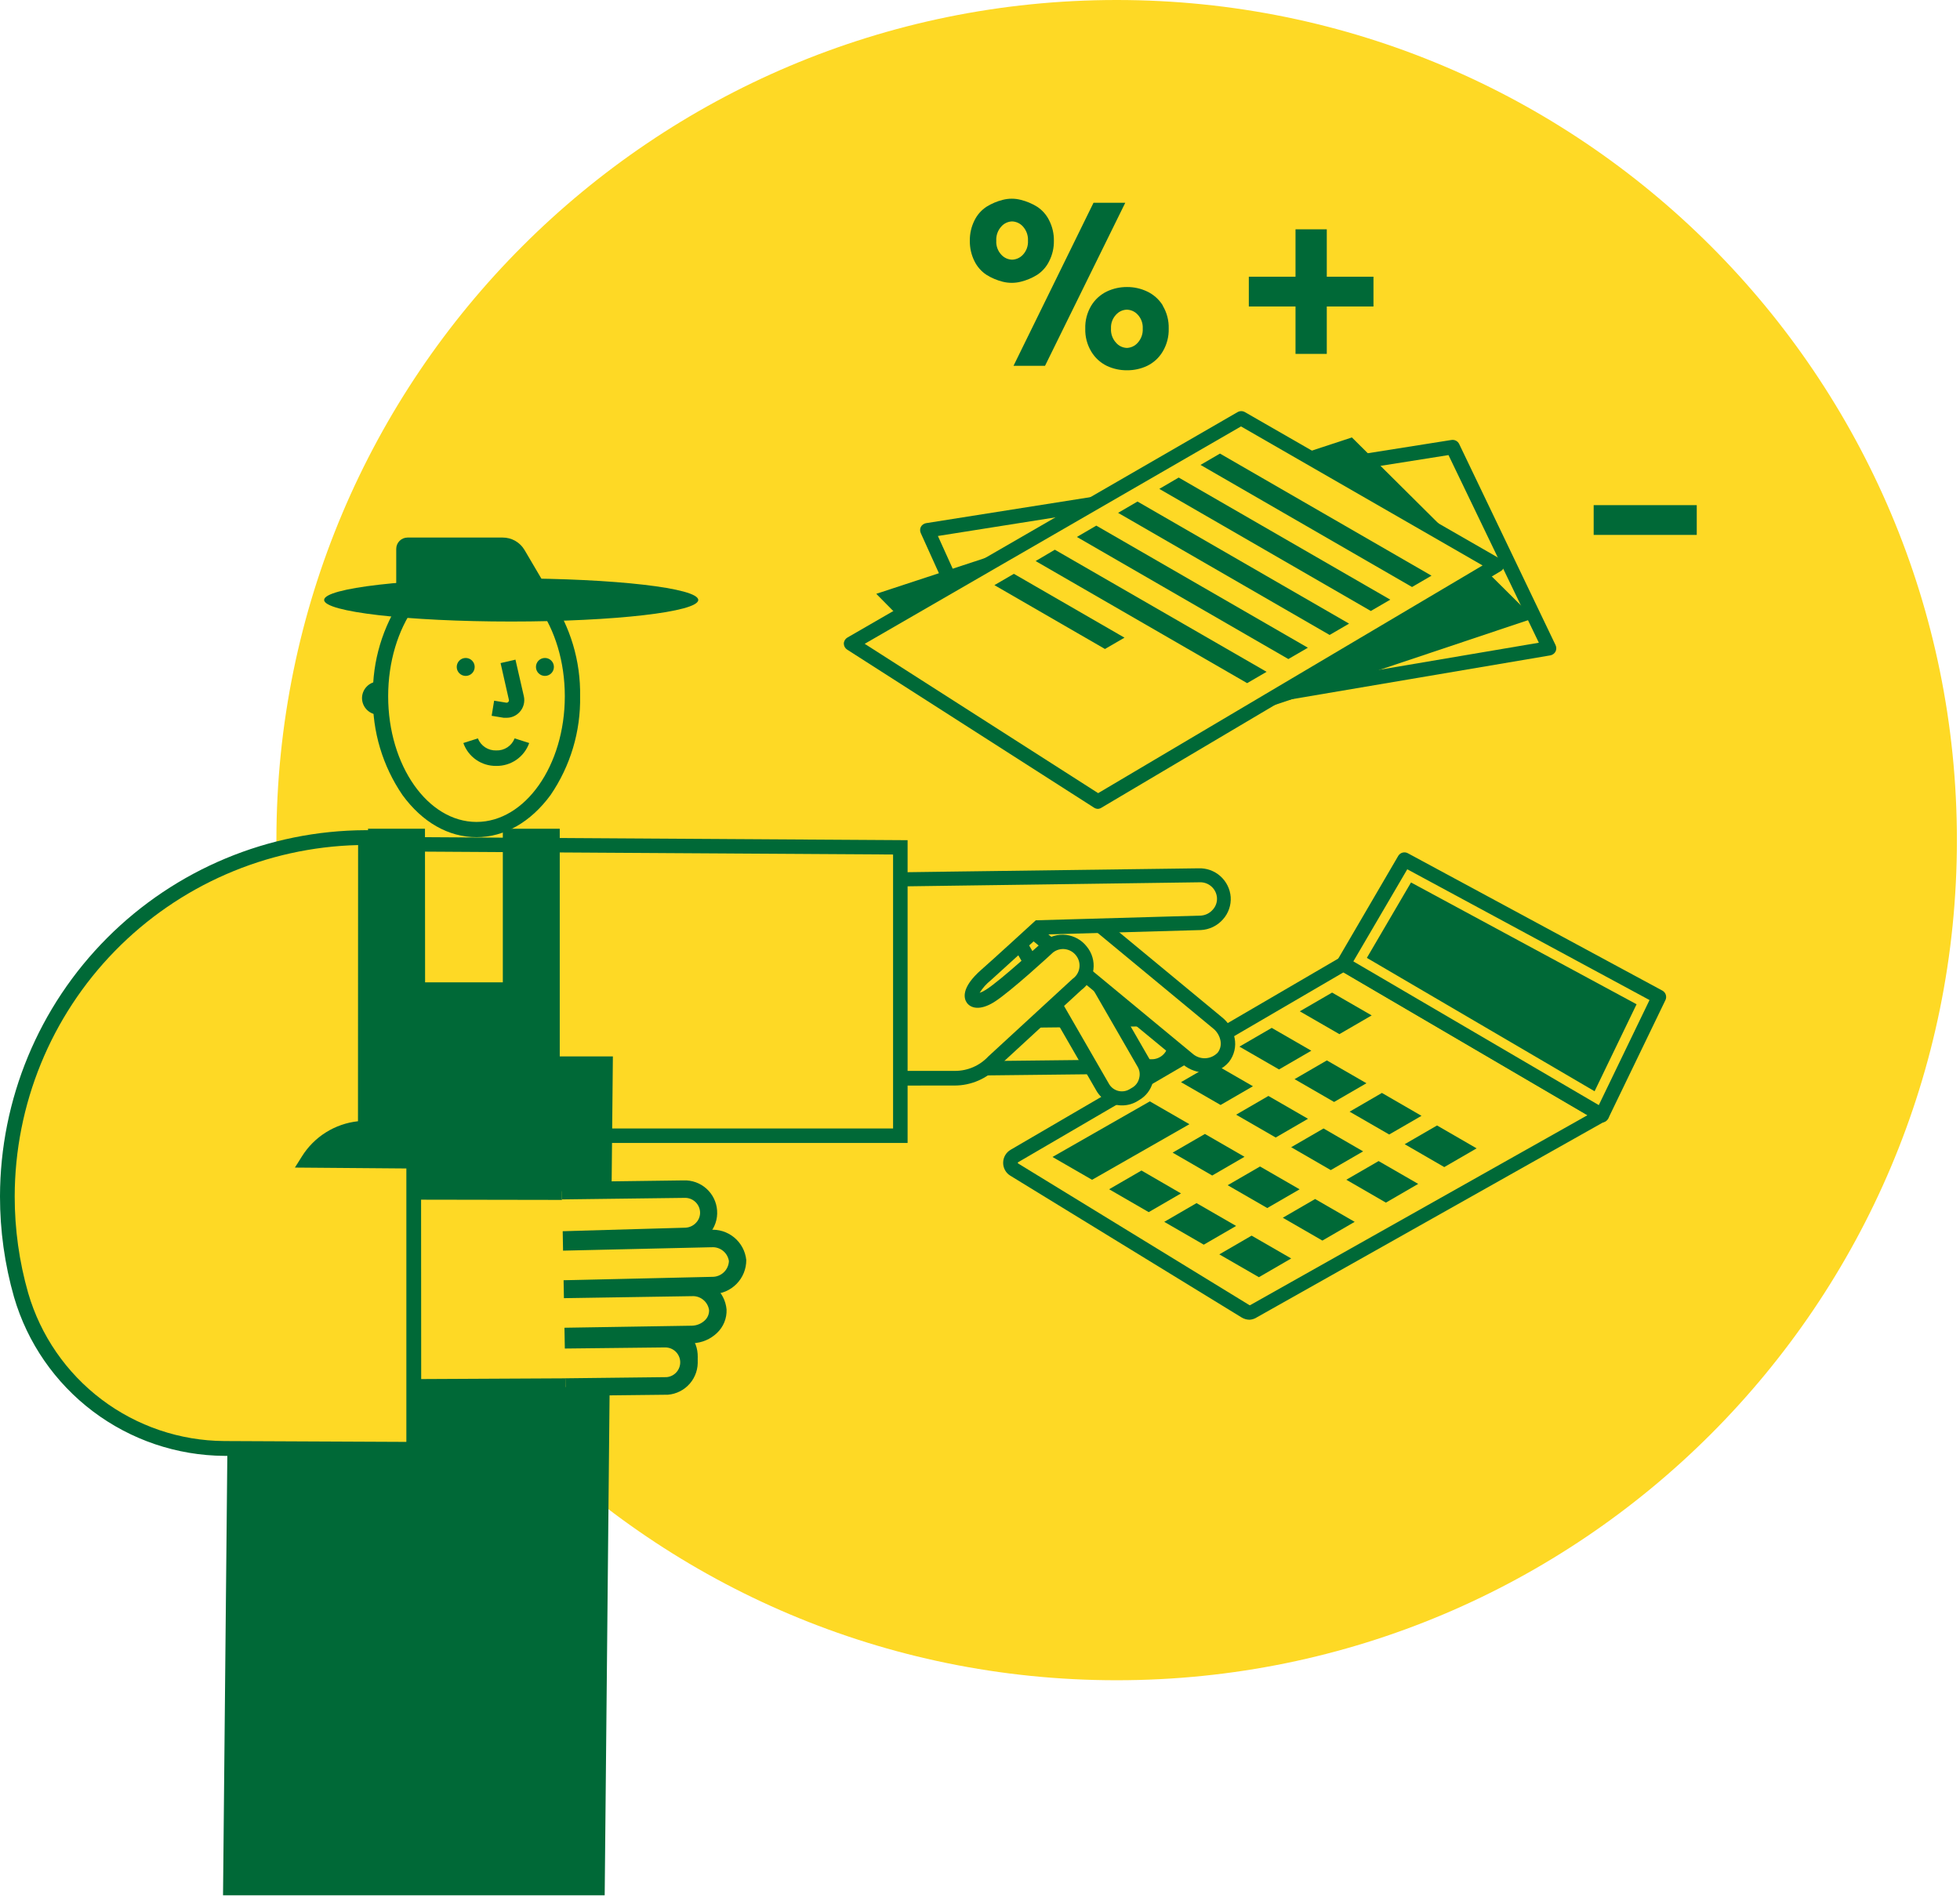 <svg width="376" height="364" viewBox="0 0 376 364" fill="none" xmlns="http://www.w3.org/2000/svg">
<path d="M214.216 322.38C303.238 322.38 375.406 250.213 375.406 161.19C375.406 72.167 303.238 0 214.216 0C125.193 0 53.025 72.167 53.025 161.19C53.025 250.213 125.193 322.38 214.216 322.38Z" fill="#FED925"/>
<path d="M194.591 221.785L257.729 184.952L307.298 213.984L240.497 251.626C240.261 251.762 239.994 251.834 239.722 251.834C239.451 251.834 239.184 251.762 238.948 251.626L194.579 224.444C194.347 224.307 194.155 224.113 194.022 223.879C193.889 223.645 193.819 223.38 193.82 223.111C193.821 222.842 193.893 222.578 194.029 222.345C194.164 222.113 194.357 221.92 194.591 221.785Z" fill="#FED925"/>
<path d="M239.723 253.21C239.185 253.208 238.658 253.06 238.197 252.782L193.84 225.588C193.407 225.33 193.05 224.962 192.805 224.522C192.559 224.081 192.434 223.584 192.442 223.08C192.445 222.576 192.58 222.081 192.833 221.645C193.087 221.209 193.45 220.847 193.886 220.595L257.036 183.739C257.248 183.614 257.489 183.548 257.735 183.548C257.981 183.548 258.222 183.614 258.434 183.739L308.004 212.782C308.206 212.902 308.374 213.07 308.494 213.272C308.613 213.474 308.679 213.704 308.686 213.938C308.675 214.175 308.606 214.405 308.482 214.607C308.359 214.809 308.186 214.977 307.981 215.094L241.156 252.725C240.729 253.009 240.235 253.177 239.723 253.21ZM257.729 186.559L195.32 222.988C195.3 223 195.283 223.017 195.271 223.037C195.259 223.057 195.252 223.08 195.25 223.103C195.249 223.129 195.255 223.154 195.267 223.176C195.28 223.199 195.298 223.218 195.32 223.23L239.688 250.413C239.709 250.424 239.733 250.43 239.757 250.43C239.782 250.43 239.805 250.424 239.827 250.413L304.548 213.961L257.729 186.559Z" fill="#006937"/>
<path d="M257.729 184.952L269.448 164.923L318.266 191.285L307.298 213.995L257.729 184.952Z" fill="#FED925"/>
<path d="M307.296 215.371C307.049 215.373 306.806 215.309 306.592 215.186L257.022 186.154C256.864 186.061 256.727 185.938 256.617 185.791C256.508 185.645 256.428 185.479 256.383 185.301C256.338 185.124 256.328 184.94 256.354 184.759C256.381 184.578 256.443 184.404 256.537 184.247L268.233 164.218C268.414 163.909 268.709 163.683 269.054 163.588C269.399 163.493 269.768 163.537 270.082 163.71L318.9 190.06C319.215 190.23 319.452 190.515 319.561 190.855C319.671 191.195 319.646 191.565 319.49 191.886L308.522 214.596C308.438 214.768 308.32 214.92 308.175 215.043C308.03 215.167 307.861 215.259 307.678 215.313C307.555 215.354 307.426 215.373 307.296 215.371ZM259.622 184.455L306.707 212.031L316.438 191.875L269.966 166.784L259.622 184.455Z" fill="#006937"/>
<path d="M262.213 183.784L270.684 169.314L313.955 192.683L305.9 209.372L262.213 183.784Z" fill="#006937"/>
<path d="M249.35 194.036L255.544 190.441L263.138 194.822L256.943 198.416L249.35 194.036Z" fill="#006937"/>
<path d="M237.77 200.809L243.964 197.215L251.557 201.595L245.363 205.189L237.77 200.809Z" fill="#006937"/>
<path d="M248.346 207.049L254.54 203.455L262.134 207.835L255.927 211.43L248.346 207.049Z" fill="#006937"/>
<path d="M258.906 213.291L265.101 209.696L272.694 214.088L266.499 217.671L258.906 213.291Z" fill="#006937"/>
<path d="M269.471 219.532L275.677 215.938L283.27 220.329L277.064 223.924L269.471 219.532Z" fill="#006937"/>
<path d="M226.559 207.628L232.765 204.033L240.358 208.413L234.152 212.008L226.559 207.628Z" fill="#006937"/>
<path d="M237.133 213.869L243.328 210.274L250.921 214.655L244.726 218.249L237.133 213.869Z" fill="#006937"/>
<path d="M247.697 220.109L253.904 216.515L261.497 220.906L255.29 224.501L247.697 220.109Z" fill="#006937"/>
<path d="M258.273 226.35L264.468 222.768L272.061 227.148L265.867 230.742L258.273 226.35Z" fill="#006937"/>
<path d="M201.906 221.982L220.583 211.314L228.176 215.695L209.499 226.362L201.906 221.982Z" fill="#006937"/>
<path d="M224.953 221.149L231.148 217.566L238.741 221.947L232.546 225.541L224.953 221.149Z" fill="#006937"/>
<path d="M235.514 227.402L241.72 223.808L249.313 228.188L243.107 231.782L235.514 227.402Z" fill="#006937"/>
<path d="M246.09 233.643L252.285 230.049L259.878 234.429L253.683 238.023L246.09 233.643Z" fill="#006937"/>
<path d="M212.77 228.176L218.976 224.582L226.557 228.974L220.363 232.568L212.77 228.176Z" fill="#006937"/>
<path d="M223.346 234.429L229.54 230.835L237.134 235.215L230.927 238.81L223.346 234.429Z" fill="#006937"/>
<path d="M233.91 240.67L240.105 237.075L247.698 241.455L241.503 245.05L233.91 240.67Z" fill="#006937"/>
<path d="M263.482 53.095H254.526V43.999H248.527V53.095H239.57V58.804H248.527V67.9H254.526V58.804H263.482V53.095Z" fill="#006937"/>
<path d="M325.499 96.92V102.629H305.725V96.92H325.499Z" fill="#006937"/>
<path d="M201.271 42.288C201.887 43.497 202.196 44.838 202.172 46.194C202.197 47.554 201.888 48.9 201.271 50.112C200.751 51.179 199.952 52.086 198.96 52.736C197.991 53.337 196.934 53.782 195.828 54.053C194.689 54.339 193.498 54.339 192.36 54.053C191.261 53.78 190.212 53.335 189.251 52.736C188.259 52.085 187.461 51.178 186.94 50.112C186.332 48.897 186.027 47.553 186.05 46.194C186.028 44.84 186.334 43.5 186.94 42.288C187.461 41.222 188.259 40.316 189.251 39.664C190.212 39.065 191.261 38.621 192.36 38.347C193.497 38.05 194.691 38.05 195.828 38.347C196.934 38.618 197.991 39.063 198.96 39.664C199.952 40.315 200.751 41.221 201.271 42.288ZM191.123 46.194C191.093 46.681 191.163 47.169 191.328 47.628C191.493 48.087 191.749 48.508 192.083 48.864C192.346 49.157 192.667 49.393 193.025 49.558C193.382 49.723 193.77 49.813 194.163 49.823C194.557 49.81 194.943 49.719 195.3 49.554C195.658 49.389 195.978 49.155 196.243 48.864C196.574 48.506 196.83 48.086 196.995 47.627C197.159 47.168 197.23 46.681 197.203 46.194C197.23 45.699 197.16 45.203 196.995 44.735C196.83 44.267 196.575 43.836 196.243 43.467C195.982 43.169 195.663 42.929 195.306 42.76C194.948 42.591 194.559 42.497 194.163 42.484C193.767 42.494 193.378 42.587 193.019 42.756C192.661 42.925 192.342 43.167 192.083 43.467C191.747 43.836 191.49 44.269 191.325 44.739C191.161 45.209 191.092 45.708 191.123 46.206V46.194ZM194.429 70.187L209.777 38.902H215.868L200.474 70.187H194.429ZM223.045 58.63C223.844 59.957 224.245 61.485 224.201 63.033C224.246 64.589 223.845 66.125 223.045 67.46C222.341 68.645 221.304 69.598 220.063 70.199C218.856 70.767 217.537 71.056 216.203 71.043C214.865 71.056 213.542 70.768 212.331 70.199C211.093 69.594 210.057 68.643 209.349 67.46C208.546 66.126 208.145 64.589 208.194 63.033C208.149 61.485 208.55 59.957 209.349 58.63C210.064 57.462 211.099 56.524 212.331 55.926C213.541 55.353 214.865 55.061 216.203 55.07C217.538 55.061 218.857 55.354 220.063 55.926C221.289 56.505 222.324 57.423 223.045 58.572V58.63ZM213.129 63.033C213.099 63.53 213.169 64.027 213.336 64.496C213.503 64.965 213.763 65.395 214.1 65.761C214.359 66.062 214.677 66.305 215.035 66.476C215.393 66.647 215.783 66.742 216.18 66.755C216.576 66.74 216.965 66.644 217.323 66.473C217.681 66.302 218 66.06 218.26 65.761C218.593 65.393 218.85 64.962 219.014 64.494C219.179 64.025 219.249 63.529 219.219 63.033C219.247 62.548 219.176 62.063 219.011 61.606C218.846 61.15 218.591 60.731 218.26 60.375C217.996 60.082 217.676 59.846 217.319 59.681C216.961 59.517 216.574 59.426 216.18 59.416C215.786 59.424 215.398 59.514 215.04 59.679C214.682 59.844 214.362 60.081 214.1 60.375C213.772 60.721 213.517 61.13 213.35 61.577C213.184 62.024 213.108 62.499 213.129 62.976V63.033Z" fill="#006937"/>
<path d="M278.704 85.79L297.253 124.38L195.918 141.566L177.912 101.751L278.704 85.79Z" fill="#FED925"/>
<path d="M195.92 142.953C195.653 142.951 195.391 142.873 195.165 142.727C194.94 142.582 194.761 142.376 194.649 142.132L176.654 102.317C176.56 102.127 176.512 101.917 176.512 101.705C176.512 101.492 176.56 101.283 176.654 101.092C176.756 100.904 176.899 100.741 177.074 100.617C177.248 100.493 177.448 100.41 177.66 100.376L278.451 84.415C278.745 84.369 279.046 84.419 279.31 84.556C279.574 84.693 279.787 84.911 279.919 85.178L298.411 123.768C298.505 123.96 298.553 124.172 298.553 124.386C298.553 124.6 298.505 124.812 298.411 125.004C298.31 125.195 298.167 125.361 297.993 125.489C297.819 125.617 297.618 125.704 297.406 125.744L196.071 142.93L195.92 142.953ZM179.925 102.837L196.741 140.017L295.209 123.317L277.873 87.316L179.925 102.837Z" fill="#006937"/>
<path d="M168.1 113.933L259.345 83.93L294.248 118.613L202.922 149.194L168.1 113.933Z" fill="#006937"/>
<path d="M163.213 123.467L238.07 80.22L287.165 108.477L210.644 153.817L163.213 123.467Z" fill="#FED925"/>
<path d="M210.645 155.192C210.378 155.195 210.117 155.118 209.894 154.973L162.508 124.635C162.316 124.509 162.157 124.338 162.046 124.136C161.935 123.935 161.876 123.709 161.873 123.479C161.881 123.243 161.948 123.013 162.069 122.811C162.191 122.609 162.362 122.441 162.566 122.323L237.423 79.064C237.634 78.945 237.873 78.882 238.116 78.882C238.359 78.882 238.598 78.945 238.81 79.064L287.882 107.276C288.087 107.393 288.259 107.56 288.38 107.763C288.502 107.965 288.569 108.195 288.576 108.431C288.57 108.666 288.505 108.896 288.385 109.098C288.266 109.3 288.097 109.469 287.894 109.587L211.373 154.926C211.16 155.082 210.908 155.174 210.645 155.192ZM165.883 123.525L210.668 152.176L284.415 108.489L238.07 81.815L165.883 123.525Z" fill="#006937"/>
<path d="M198.671 107.645L239.248 131.071L242.981 128.899L202.357 105.472L198.671 107.645ZM190.766 112.268L211.973 124.518L215.718 122.346L194.499 110.095L190.766 112.268ZM206.588 103.022L247.153 126.448L250.898 124.276L210.309 100.849L206.588 103.022ZM214.493 98.399L255.07 121.826L258.803 119.653L218.214 96.226L214.493 98.399ZM234.036 87.026L230.303 89.199L270.881 112.626L274.614 110.453L234.036 87.026ZM222.398 93.799L262.976 117.226L266.709 115.053L226.119 91.626L222.398 93.799Z" fill="#006937"/>
<path d="M221.3 204.541L186.073 204.934C184.874 205.027 183.686 204.639 182.772 203.857C181.857 203.075 181.29 201.962 181.196 200.762C181.149 200.168 181.219 199.57 181.403 199.003C181.587 198.435 181.882 197.91 182.269 197.457C182.657 197.004 183.13 196.632 183.662 196.362C184.194 196.092 184.773 195.93 185.368 195.885L220.595 195.492C221.189 195.444 221.787 195.515 222.354 195.699C222.921 195.883 223.447 196.178 223.9 196.565C224.353 196.953 224.725 197.426 224.995 197.958C225.265 198.49 225.427 199.069 225.472 199.664C225.52 200.258 225.449 200.856 225.265 201.423C225.081 201.991 224.786 202.516 224.399 202.969C224.011 203.422 223.538 203.794 223.006 204.064C222.474 204.334 221.895 204.496 221.3 204.541Z" fill="#FED925"/>
<path d="M185.646 206.379C184.166 206.363 182.745 205.793 181.665 204.781C180.584 203.769 179.922 202.389 179.81 200.913C179.748 200.137 179.84 199.356 180.082 198.616C180.324 197.876 180.711 197.191 181.219 196.602C181.723 196.01 182.339 195.524 183.031 195.171C183.724 194.818 184.479 194.605 185.253 194.545L220.584 194.152C222.135 194.053 223.663 194.568 224.838 195.587C226.012 196.606 226.738 198.045 226.86 199.595C226.98 201.166 226.473 202.72 225.449 203.918C224.945 204.509 224.33 204.995 223.638 205.348C222.946 205.701 222.191 205.914 221.416 205.975H221.324L186.085 206.368L185.646 206.379ZM220.953 196.914H220.699L185.38 197.318C184.983 197.355 184.596 197.47 184.243 197.656C183.89 197.843 183.577 198.097 183.323 198.405C182.776 199.045 182.506 199.877 182.571 200.716C182.639 201.551 183.035 202.324 183.672 202.868C184.309 203.412 185.134 203.681 185.969 203.617L221.242 203.224C222.057 203.146 222.811 202.757 223.346 202.138C223.616 201.821 223.821 201.453 223.948 201.056C224.075 200.659 224.121 200.241 224.085 199.826C224.027 199.035 223.672 198.295 223.091 197.755C222.51 197.215 221.747 196.915 220.953 196.914Z" fill="#006937"/>
<path d="M219.399 204.049L201.404 172.882C200.233 170.853 197.639 170.158 195.61 171.329L195.099 171.623C193.071 172.795 192.376 175.389 193.547 177.418L211.542 208.585C212.713 210.614 215.307 211.309 217.336 210.138L217.846 209.843C219.875 208.672 220.57 206.078 219.399 204.049Z" fill="#FED925"/>
<path d="M215.22 212.088C214.229 212.089 213.256 211.829 212.398 211.334C211.54 210.839 210.827 210.126 210.331 209.268L192.337 178.064C191.592 176.77 191.391 175.234 191.779 173.792C192.167 172.351 193.112 171.123 194.406 170.378L194.914 170.077C196.207 169.335 197.741 169.134 199.182 169.52C200.622 169.905 201.851 170.846 202.6 172.135L220.594 203.339C220.964 203.978 221.205 204.684 221.302 205.415C221.399 206.147 221.351 206.891 221.161 207.604C220.975 208.329 220.646 209.009 220.194 209.604C219.741 210.2 219.174 210.698 218.526 211.071L218.029 211.372C217.171 211.85 216.203 212.097 215.22 212.088ZM197.734 172.181C197.235 172.182 196.745 172.313 196.313 172.562L195.804 172.851C195.148 173.231 194.668 173.855 194.471 174.587C194.274 175.319 194.375 176.1 194.752 176.758L212.747 207.962C213.125 208.618 213.747 209.097 214.477 209.294C215.207 209.491 215.986 209.391 216.642 209.014L217.15 208.714C217.501 208.52 217.806 208.254 218.045 207.933C218.284 207.612 218.452 207.244 218.537 206.853C218.635 206.492 218.66 206.114 218.61 205.743C218.56 205.372 218.438 205.015 218.248 204.692L200.265 173.487C199.994 173.067 199.617 172.726 199.173 172.497C198.729 172.268 198.233 172.159 197.734 172.181Z" fill="#006937"/>
<path d="M227.864 203.235L197.341 177.96C196.291 177.235 195.572 176.124 195.34 174.869C195.108 173.615 195.383 172.32 196.104 171.268C196.953 170.317 198.142 169.738 199.415 169.658C200.687 169.578 201.939 170.003 202.9 170.84L233.412 196.093C234.474 196.811 235.208 197.922 235.453 199.18C235.698 200.439 235.433 201.744 234.717 202.808C234.297 203.289 233.786 203.682 233.213 203.964C232.64 204.246 232.017 204.412 231.38 204.451C230.743 204.491 230.104 204.404 229.5 204.195C228.897 203.987 228.34 203.66 227.864 203.235Z" fill="#FED925"/>
<path d="M231.252 205.801C229.729 205.791 228.254 205.275 227.057 204.334L196.464 179.116C195.136 178.162 194.239 176.722 193.966 175.11C193.693 173.498 194.068 171.843 195.008 170.505C195.506 169.872 196.134 169.354 196.85 168.985C197.566 168.616 198.353 168.405 199.157 168.367C200.827 168.264 202.475 168.788 203.78 169.835L234.338 195.111C235.639 196.118 236.531 197.564 236.845 199.179C237.003 199.968 236.99 200.782 236.806 201.565C236.623 202.349 236.274 203.084 235.782 203.721C235.235 204.389 234.542 204.924 233.757 205.284C232.972 205.645 232.115 205.822 231.252 205.801ZM228.778 202.161C229.452 202.762 230.334 203.077 231.236 203.038C232.138 202.999 232.99 202.61 233.61 201.953C233.857 201.627 234.031 201.252 234.121 200.854C234.211 200.455 234.214 200.041 234.13 199.641C233.936 198.676 233.393 197.816 232.604 197.226L202.058 171.95C201.3 171.346 200.345 171.041 199.377 171.095C198.966 171.106 198.563 171.207 198.195 171.39C197.828 171.574 197.505 171.836 197.25 172.158C196.761 172.922 196.591 173.848 196.777 174.736C196.963 175.624 197.49 176.404 198.244 176.908L228.778 202.161Z" fill="#006937"/>
<path d="M234.718 172.181C234.75 172.789 234.662 173.398 234.459 173.972C234.256 174.546 233.941 175.074 233.533 175.526C233.125 175.979 232.632 176.346 232.081 176.607C231.531 176.867 230.934 177.017 230.326 177.046L199.179 177.925C199.179 177.925 190.984 185.449 189.17 187.02C184.547 191.054 186.281 193.296 189.852 191.089C192.869 189.228 201.063 181.658 201.063 181.658C201.531 181.29 202.068 181.018 202.642 180.858C203.216 180.697 203.816 180.652 204.407 180.724C204.999 180.796 205.571 180.984 206.09 181.277C206.608 181.57 207.064 181.963 207.431 182.432L207.488 182.513C207.851 182.979 208.118 183.512 208.272 184.082C208.427 184.651 208.467 185.246 208.389 185.831C208.312 186.416 208.118 186.98 207.821 187.49C207.523 187.999 207.128 188.445 206.657 188.8L190.557 203.628C189.613 204.641 188.472 205.449 187.204 206.004C185.936 206.558 184.568 206.847 183.184 206.853H165.848V168.783L229.886 167.939C230.483 167.899 231.081 167.976 231.647 168.168C232.213 168.359 232.736 168.66 233.185 169.055C233.634 169.449 234 169.928 234.263 170.465C234.526 171.001 234.681 171.584 234.718 172.181Z" fill="#FED925"/>
<path d="M164.518 208.286V167.466L229.921 166.599C231.461 166.541 232.964 167.081 234.114 168.107C235.265 169.132 235.974 170.563 236.092 172.1C236.144 172.877 236.039 173.657 235.785 174.393C235.531 175.13 235.133 175.808 234.613 176.388C234.081 176.996 233.432 177.491 232.706 177.844C231.979 178.197 231.19 178.402 230.383 178.445L199.722 179.312C198.069 180.826 191.631 186.686 190.071 188.084C189.225 188.756 188.501 189.569 187.933 190.488C188.341 190.35 188.73 190.16 189.089 189.922C191.955 188.153 199.999 180.676 200.08 180.676C200.698 180.171 201.412 179.796 202.178 179.574C202.945 179.351 203.749 179.286 204.541 179.381C205.313 179.474 206.059 179.719 206.735 180.101C207.412 180.484 208.005 180.998 208.482 181.612C208.981 182.217 209.352 182.917 209.572 183.67C209.792 184.423 209.856 185.213 209.761 185.991C209.666 186.77 209.413 187.521 209.018 188.198C208.624 188.876 208.095 189.466 207.465 189.933L191.458 204.68C190.391 205.811 189.105 206.712 187.679 207.33C186.252 207.948 184.715 208.27 183.16 208.275L164.518 208.286ZM167.326 170.147V205.466H183.241C184.434 205.464 185.613 205.216 186.707 204.739C187.8 204.262 188.784 203.565 189.597 202.693L205.777 187.795C206.119 187.555 206.408 187.249 206.628 186.895C206.849 186.541 206.995 186.147 207.06 185.735C207.125 185.323 207.106 184.902 207.005 184.498C206.904 184.093 206.722 183.713 206.471 183.38C206.216 183.033 205.893 182.741 205.521 182.522C205.15 182.304 204.737 182.163 204.31 182.109C203.901 182.058 203.486 182.088 203.089 182.2C202.692 182.311 202.321 182.5 201.998 182.756C201.744 182.999 193.758 190.372 190.66 192.291C187.991 193.932 186.246 193.447 185.495 192.418C184.963 191.69 184.165 189.61 188.338 185.981C190.117 184.444 198.242 177.001 198.323 176.92L198.704 176.573L230.36 175.672C230.803 175.644 231.236 175.527 231.633 175.329C232.03 175.13 232.384 174.854 232.671 174.516C232.953 174.204 233.168 173.839 233.303 173.441C233.438 173.044 233.491 172.623 233.458 172.204C233.387 171.386 233.004 170.626 232.389 170.082C231.773 169.538 230.973 169.251 230.152 169.28L167.326 170.147Z" fill="#006937"/>
<path d="M172.712 162.577L66.651 161.93L54.342 204.495V212.77H45.408V310.661H105.899V217.913H106.812H172.712V162.577Z" fill="#FED925"/>
<path d="M107.287 312.025H44.022V211.384H52.967L53.025 204.102L65.622 160.531L174.111 161.202V219.289H107.298L107.287 312.025ZM46.795 309.251H104.512V216.515H171.325V163.952L67.691 163.317L55.729 204.692V214.157H46.795V309.251Z" fill="#006937"/>
<path d="M44.357 202.692H117.573L116.001 363.64H42.785L44.357 202.692Z" fill="#006937"/>
<path d="M106.835 188.477H70.811V258.965H106.835V188.477Z" fill="#006937"/>
<path d="M80.173 160.404H72.025V202.693H80.173V160.404Z" fill="#006937"/>
<path d="M81.56 204.079H70.603V159.006H81.525L81.56 204.079ZM73.47 201.306H78.844V161.78H73.47V201.306Z" fill="#006937"/>
<path d="M105.992 160.404H97.844V202.693H105.992V160.404Z" fill="#006937"/>
<path d="M107.38 204.079H96.459V159.006H107.38V204.079ZM99.29 201.306H104.665V161.78H99.29V201.306Z" fill="#006937"/>
<path d="M91.385 157.688C100.742 157.688 108.328 146.894 108.328 133.579C108.328 120.264 100.742 109.471 91.385 109.471C82.027 109.471 74.441 120.264 74.441 133.579C74.441 146.894 82.027 157.688 91.385 157.688Z" fill="#FED925"/>
<path d="M91.407 160.624C86.01 160.624 81.006 157.746 77.203 152.534C73.398 146.959 71.42 140.34 71.54 133.591C71.422 126.843 73.4 120.225 77.203 114.649C80.96 109.425 86.01 106.559 91.407 106.559C96.805 106.559 101.809 109.436 105.623 114.649C109.425 120.225 111.405 126.843 111.286 133.591C111.407 140.34 109.428 146.959 105.623 152.534C101.809 157.734 96.781 160.624 91.407 160.624ZM91.407 109.471C82.069 109.471 74.464 120.289 74.464 133.58C74.464 146.871 82.069 157.7 91.407 157.7C100.746 157.7 108.351 146.882 108.351 133.58C108.351 120.277 100.723 109.459 91.407 109.459V109.471Z" fill="#006937"/>
<path d="M89.339 129.684C90.29 129.684 91.061 128.913 91.061 127.962C91.061 127.011 90.29 126.24 89.339 126.24C88.388 126.24 87.617 127.011 87.617 127.962C87.617 128.913 88.388 129.684 89.339 129.684Z" fill="#006937"/>
<path d="M72.65 137.128C71.821 137.128 71.023 136.807 70.426 136.231C69.829 135.656 69.479 134.871 69.449 134.042C69.436 133.616 69.51 133.192 69.665 132.795C69.82 132.398 70.052 132.036 70.35 131.731C70.64 131.428 70.989 131.186 71.374 131.019C71.758 130.853 72.173 130.764 72.593 130.76L72.65 133.695C72.577 133.696 72.507 133.725 72.454 133.776C72.431 133.799 72.414 133.826 72.402 133.856C72.39 133.886 72.384 133.918 72.384 133.95C72.384 133.985 72.391 134.02 72.406 134.053C72.42 134.085 72.441 134.114 72.467 134.138C72.493 134.162 72.523 134.18 72.557 134.192C72.591 134.203 72.626 134.207 72.661 134.204V137.139L72.65 137.128Z" fill="#006937"/>
<path d="M104.536 129.684C105.488 129.684 106.259 128.913 106.259 127.962C106.259 127.011 105.488 126.24 104.536 126.24C103.585 126.24 102.814 127.011 102.814 127.962C102.814 128.913 103.585 129.684 104.536 129.684Z" fill="#006937"/>
<path d="M97.185 137.717C97 137.729 96.815 137.729 96.63 137.717L94.318 137.336L94.792 134.435L97.104 134.816C97.177 134.831 97.254 134.826 97.325 134.801C97.395 134.777 97.459 134.734 97.508 134.678C97.559 134.625 97.597 134.561 97.617 134.49C97.638 134.42 97.64 134.345 97.624 134.273L96.029 127.223L98.884 126.564L100.49 133.568C100.615 134.11 100.604 134.673 100.459 135.21C100.314 135.746 100.039 136.238 99.658 136.642C99.342 136.983 98.96 137.254 98.534 137.439C98.108 137.624 97.649 137.718 97.185 137.717Z" fill="#006937"/>
<path d="M98.065 119.249C117.884 119.249 133.951 117.396 133.951 115.111C133.951 112.826 117.884 110.974 98.065 110.974C78.246 110.974 62.18 112.826 62.18 115.111C62.18 117.396 78.246 119.249 98.065 119.249Z" fill="#006937"/>
<path d="M78.184 103.138H96.433C97.281 103.136 98.114 103.355 98.85 103.775C99.586 104.195 100.199 104.8 100.629 105.53L106.257 115.1H76.012V105.31C76.012 104.734 76.24 104.182 76.648 103.774C77.055 103.367 77.608 103.138 78.184 103.138Z" fill="#006937"/>
<path d="M95.197 146.952C93.817 146.974 92.466 146.562 91.334 145.774C90.201 144.986 89.345 143.861 88.887 142.56L91.672 141.67C91.949 142.372 92.436 142.972 93.068 143.386C93.699 143.799 94.443 144.008 95.197 143.981C95.952 144.011 96.698 143.804 97.33 143.39C97.962 142.976 98.448 142.374 98.722 141.67L101.519 142.56C101.059 143.862 100.201 144.987 99.067 145.775C97.932 146.563 96.578 146.975 95.197 146.952Z" fill="#006937"/>
<path d="M105.091 248.586C103.461 245.905 104.525 241.421 106.42 239.144C106.651 238.877 106.934 238.66 107.252 238.507C107.57 238.354 107.916 238.268 108.269 238.254L107.368 237.919L131.546 237.226C132.154 237.196 132.75 237.046 133.301 236.786C133.851 236.525 134.345 236.158 134.753 235.706C135.161 235.253 135.476 234.725 135.679 234.151C135.883 233.577 135.97 232.968 135.937 232.36C135.851 231.173 135.303 230.068 134.411 229.281C133.518 228.494 132.352 228.089 131.164 228.153L67.137 228.997V267.067H84.473C85.857 267.061 87.225 266.772 88.493 266.217C89.762 265.663 90.902 264.854 91.846 263.842L106.755 250.112C106.069 249.769 105.492 249.24 105.091 248.586Z" fill="#FED925"/>
<path d="M65.426 268.755V227.345L131.117 226.478C132.733 226.411 134.312 226.977 135.516 228.057C136.721 229.136 137.457 230.643 137.567 232.257C137.628 233.073 137.523 233.893 137.259 234.667C136.995 235.442 136.576 236.155 136.029 236.764C135.469 237.398 134.788 237.915 134.026 238.284C133.264 238.653 132.437 238.867 131.592 238.914L116.035 239.353H116.139L108.35 239.884C108.098 239.891 107.858 239.995 107.679 240.173C106.177 241.988 105.368 245.733 106.524 247.674C106.756 248.049 107.083 248.356 107.471 248.564L109.575 249.662L92.955 264.964C91.857 266.128 90.533 267.057 89.065 267.695C87.597 268.333 86.015 268.666 84.415 268.674L65.426 268.755ZM68.812 230.616V265.357H84.438C85.592 265.352 86.733 265.11 87.79 264.647C88.848 264.184 89.8 263.509 90.586 262.664L90.679 262.583L104.177 250.136C104.002 249.918 103.84 249.69 103.692 249.454C101.82 246.368 102.675 241.63 104.686 238.706L98.688 236.487L131.534 235.55C131.927 235.525 132.311 235.421 132.664 235.247C133.017 235.072 133.332 234.83 133.591 234.533C133.84 234.257 134.031 233.934 134.152 233.583C134.273 233.231 134.322 232.859 134.296 232.488C134.239 231.741 133.894 231.045 133.333 230.549C132.772 230.052 132.039 229.794 131.291 229.83L68.812 230.616Z" fill="#006937"/>
<path d="M136.666 246.657L97.059 247.57C95.792 247.707 94.523 247.338 93.528 246.543C92.532 245.749 91.89 244.594 91.742 243.329C91.751 242.052 92.266 240.832 93.174 239.935C94.082 239.038 95.308 238.538 96.585 238.544L136.192 237.642C137.459 237.503 138.729 237.87 139.725 238.665C140.722 239.46 141.363 240.618 141.508 241.884C141.493 243.157 140.975 244.373 140.069 245.267C139.162 246.161 137.939 246.66 136.666 246.657Z" fill="#FED925"/>
<path d="M96.725 249.246C95.14 249.259 93.597 248.729 92.356 247.743C91.681 247.23 91.125 246.577 90.726 245.829C90.327 245.081 90.094 244.256 90.044 243.409C90.002 242.566 90.143 241.724 90.456 240.94C90.769 240.157 91.248 239.449 91.859 238.867C93.106 237.663 94.75 236.956 96.482 236.879L136.124 235.966C137.821 235.811 139.511 236.331 140.828 237.412C142.146 238.493 142.984 240.05 143.162 241.745C143.171 243.465 142.5 245.118 141.293 246.344C140.087 247.57 138.444 248.268 136.725 248.287L97.118 249.188L96.725 249.246ZM136.493 239.306H136.274L96.62 240.219C95.73 240.27 94.887 240.634 94.24 241.248C93.967 241.501 93.752 241.809 93.608 242.152C93.465 242.495 93.396 242.864 93.408 243.236C93.437 243.605 93.543 243.963 93.72 244.288C93.898 244.613 94.142 244.896 94.436 245.12C95.154 245.684 96.057 245.96 96.967 245.894L136.598 244.981C137.424 245 138.225 244.695 138.829 244.132C139.434 243.568 139.794 242.79 139.833 241.965C139.716 241.179 139.304 240.468 138.682 239.974C138.06 239.481 137.273 239.242 136.482 239.306H136.493Z" fill="#006937"/>
<path d="M127.985 264.755L92.758 265.148C91.559 265.241 90.371 264.853 89.457 264.071C88.542 263.289 87.976 262.176 87.882 260.976C87.834 260.382 87.904 259.784 88.089 259.217C88.273 258.649 88.567 258.124 88.955 257.671C89.343 257.218 89.816 256.846 90.348 256.576C90.879 256.306 91.459 256.144 92.054 256.099L127.28 255.706C128.48 255.613 129.668 256.001 130.582 256.783C131.497 257.565 132.063 258.678 132.157 259.878C132.25 261.078 131.863 262.265 131.08 263.18C130.298 264.094 129.185 264.661 127.985 264.755Z" fill="#FED925"/>
<path d="M92.308 266.848C90.752 266.823 89.263 266.215 88.133 265.146C87.003 264.076 86.316 262.621 86.206 261.069C86.14 260.255 86.235 259.435 86.487 258.657C86.739 257.88 87.142 257.16 87.674 256.539C88.747 255.287 90.272 254.51 91.915 254.377L127.258 253.985C128.895 253.883 130.506 254.434 131.738 255.517C132.971 256.6 133.724 258.126 133.834 259.763C133.958 261.405 133.427 263.03 132.357 264.282C131.288 265.533 129.766 266.311 128.124 266.443H128.009L92.782 266.836L92.308 266.848ZM127.639 257.371H127.408L92.065 257.764C91.347 257.845 90.689 258.201 90.228 258.758C89.982 259.042 89.796 259.373 89.679 259.73C89.562 260.087 89.517 260.463 89.546 260.838C89.608 261.596 89.967 262.298 90.546 262.792C91.124 263.286 91.874 263.531 92.632 263.473L127.905 263.069C128.653 262.998 129.342 262.636 129.825 262.061C130.307 261.485 130.543 260.743 130.482 259.994C130.422 259.281 130.096 258.616 129.57 258.131C129.044 257.645 128.355 257.374 127.639 257.371Z" fill="#006937"/>
<path d="M132.828 256.042L93.221 256.666C91.953 256.795 90.685 256.419 89.694 255.618C88.702 254.817 88.067 253.656 87.928 252.39C87.949 251.113 88.476 249.898 89.392 249.009C90.309 248.121 91.54 247.633 92.817 247.651L132.423 247.027C133.69 246.897 134.956 247.274 135.946 248.076C136.936 248.877 137.568 250.037 137.705 251.303C137.684 252.577 137.159 253.791 136.245 254.679C135.33 255.567 134.102 256.057 132.828 256.042Z" fill="#FED925"/>
<path d="M92.921 258.353C91.266 258.41 89.653 257.831 88.412 256.734C87.172 255.638 86.399 254.108 86.252 252.459C86.221 251.615 86.372 250.774 86.693 249.993C87.013 249.211 87.498 248.508 88.112 247.929C89.363 246.734 91.007 246.039 92.735 245.975L132.389 245.351C134.094 245.213 135.785 245.754 137.094 246.855C138.403 247.957 139.225 249.53 139.381 251.234C139.416 252.078 139.269 252.919 138.95 253.701C138.63 254.482 138.147 255.186 137.532 255.764C136.28 256.957 134.636 257.651 132.909 257.718L93.302 258.342L92.921 258.353ZM132.678 248.691H132.493L92.84 249.315C91.943 249.346 91.087 249.703 90.436 250.321C90.165 250.572 89.95 250.879 89.807 251.219C89.663 251.56 89.594 251.928 89.603 252.297C89.721 253.121 90.158 253.865 90.82 254.368C91.482 254.872 92.315 255.096 93.14 254.99L132.77 254.354C133.674 254.324 134.537 253.967 135.197 253.349C135.469 253.098 135.683 252.791 135.827 252.451C135.97 252.11 136.039 251.742 136.029 251.373C135.917 250.583 135.508 249.866 134.885 249.368C134.262 248.869 133.473 248.627 132.678 248.691Z" fill="#006937"/>
<path d="M127.985 265.911L92.758 266.304C91.559 266.397 90.371 266.01 89.457 265.227C88.542 264.445 87.976 263.332 87.882 262.132C87.834 261.538 87.904 260.94 88.089 260.373C88.273 259.806 88.567 259.281 88.955 258.827C89.343 258.374 89.816 258.002 90.348 257.732C90.879 257.463 91.459 257.3 92.054 257.255L127.28 256.862C128.48 256.77 129.668 257.157 130.582 257.939C131.497 258.721 132.063 259.835 132.157 261.034C132.25 262.234 131.863 263.422 131.08 264.336C130.298 265.25 129.185 265.817 127.985 265.911Z" fill="#FED925"/>
<path d="M92.308 268.003C90.752 267.978 89.263 267.371 88.133 266.301C87.003 265.231 86.316 263.777 86.206 262.225C86.14 261.41 86.235 260.59 86.487 259.813C86.739 259.035 87.142 258.315 87.674 257.694C88.747 256.443 90.272 255.666 91.915 255.533L127.258 255.14C128.894 255.042 130.503 255.594 131.735 256.676C132.967 257.758 133.721 259.283 133.834 260.919C133.958 262.561 133.427 264.185 132.357 265.437C131.288 266.689 129.766 267.466 128.124 267.599H128.009L92.782 267.992L92.308 268.003ZM127.639 258.526H127.408L92.065 258.919C91.347 259.001 90.689 259.357 90.228 259.913C89.982 260.198 89.796 260.528 89.679 260.885C89.562 261.242 89.517 261.619 89.546 261.994C89.608 262.751 89.967 263.454 90.546 263.948C91.124 264.441 91.874 264.686 92.632 264.629L127.905 264.224C128.653 264.154 129.342 263.792 129.825 263.216C130.307 262.641 130.543 261.898 130.482 261.15C130.422 260.437 130.096 259.772 129.57 259.286C129.044 258.801 128.355 258.53 127.639 258.526Z" fill="#006937"/>
<path d="M107.808 228.546L72.627 228.477L72.223 266.304L108.489 266.13" fill="#FED925"/>
<path d="M70.522 267.991L70.972 226.812L107.817 226.87L107.805 230.222L74.289 230.164L73.919 264.628L108.476 264.455L108.499 267.806L70.522 267.991Z" fill="#006937"/>
<path d="M59.151 222.583C60.32 220.723 61.936 219.185 63.852 218.11C65.767 217.034 67.922 216.454 70.119 216.423V160.705C51.886 160.739 34.411 168.006 21.531 180.912C8.651 193.818 1.419 211.307 1.422 229.541C1.412 235.947 2.299 242.323 4.057 248.483C6.498 256.942 11.616 264.381 18.642 269.686C25.668 274.991 34.224 277.876 43.028 277.908L79.388 278.081V222.745L59.151 222.583Z" fill="#FED925"/>
<path d="M80.809 279.503L43.028 279.329C33.923 279.267 25.082 276.27 17.816 270.784C10.55 265.298 5.246 257.615 2.693 248.876C0.899 242.587 -0.007 236.079 4.57494e-05 229.54C0.03 210.94 7.423 193.109 20.562 179.944C33.702 166.778 51.518 159.35 70.118 159.283H71.54V217.833H70.141C67.113 217.853 64.212 219.051 62.051 221.173L80.774 221.335L80.809 279.503ZM68.697 162.138C51.097 162.569 34.361 169.856 22.055 182.446C9.75 195.037 2.848 211.935 2.82 229.54C2.813 235.818 3.685 242.065 5.409 248.101C7.788 256.249 12.733 263.412 19.509 268.526C26.284 273.639 34.528 276.431 43.016 276.486L77.954 276.648V224.189L56.573 224.016L57.925 221.866C59.089 220.002 60.662 218.427 62.524 217.26C64.386 216.093 66.489 215.364 68.674 215.128L68.697 162.138Z" fill="#006937"/>
</svg>
